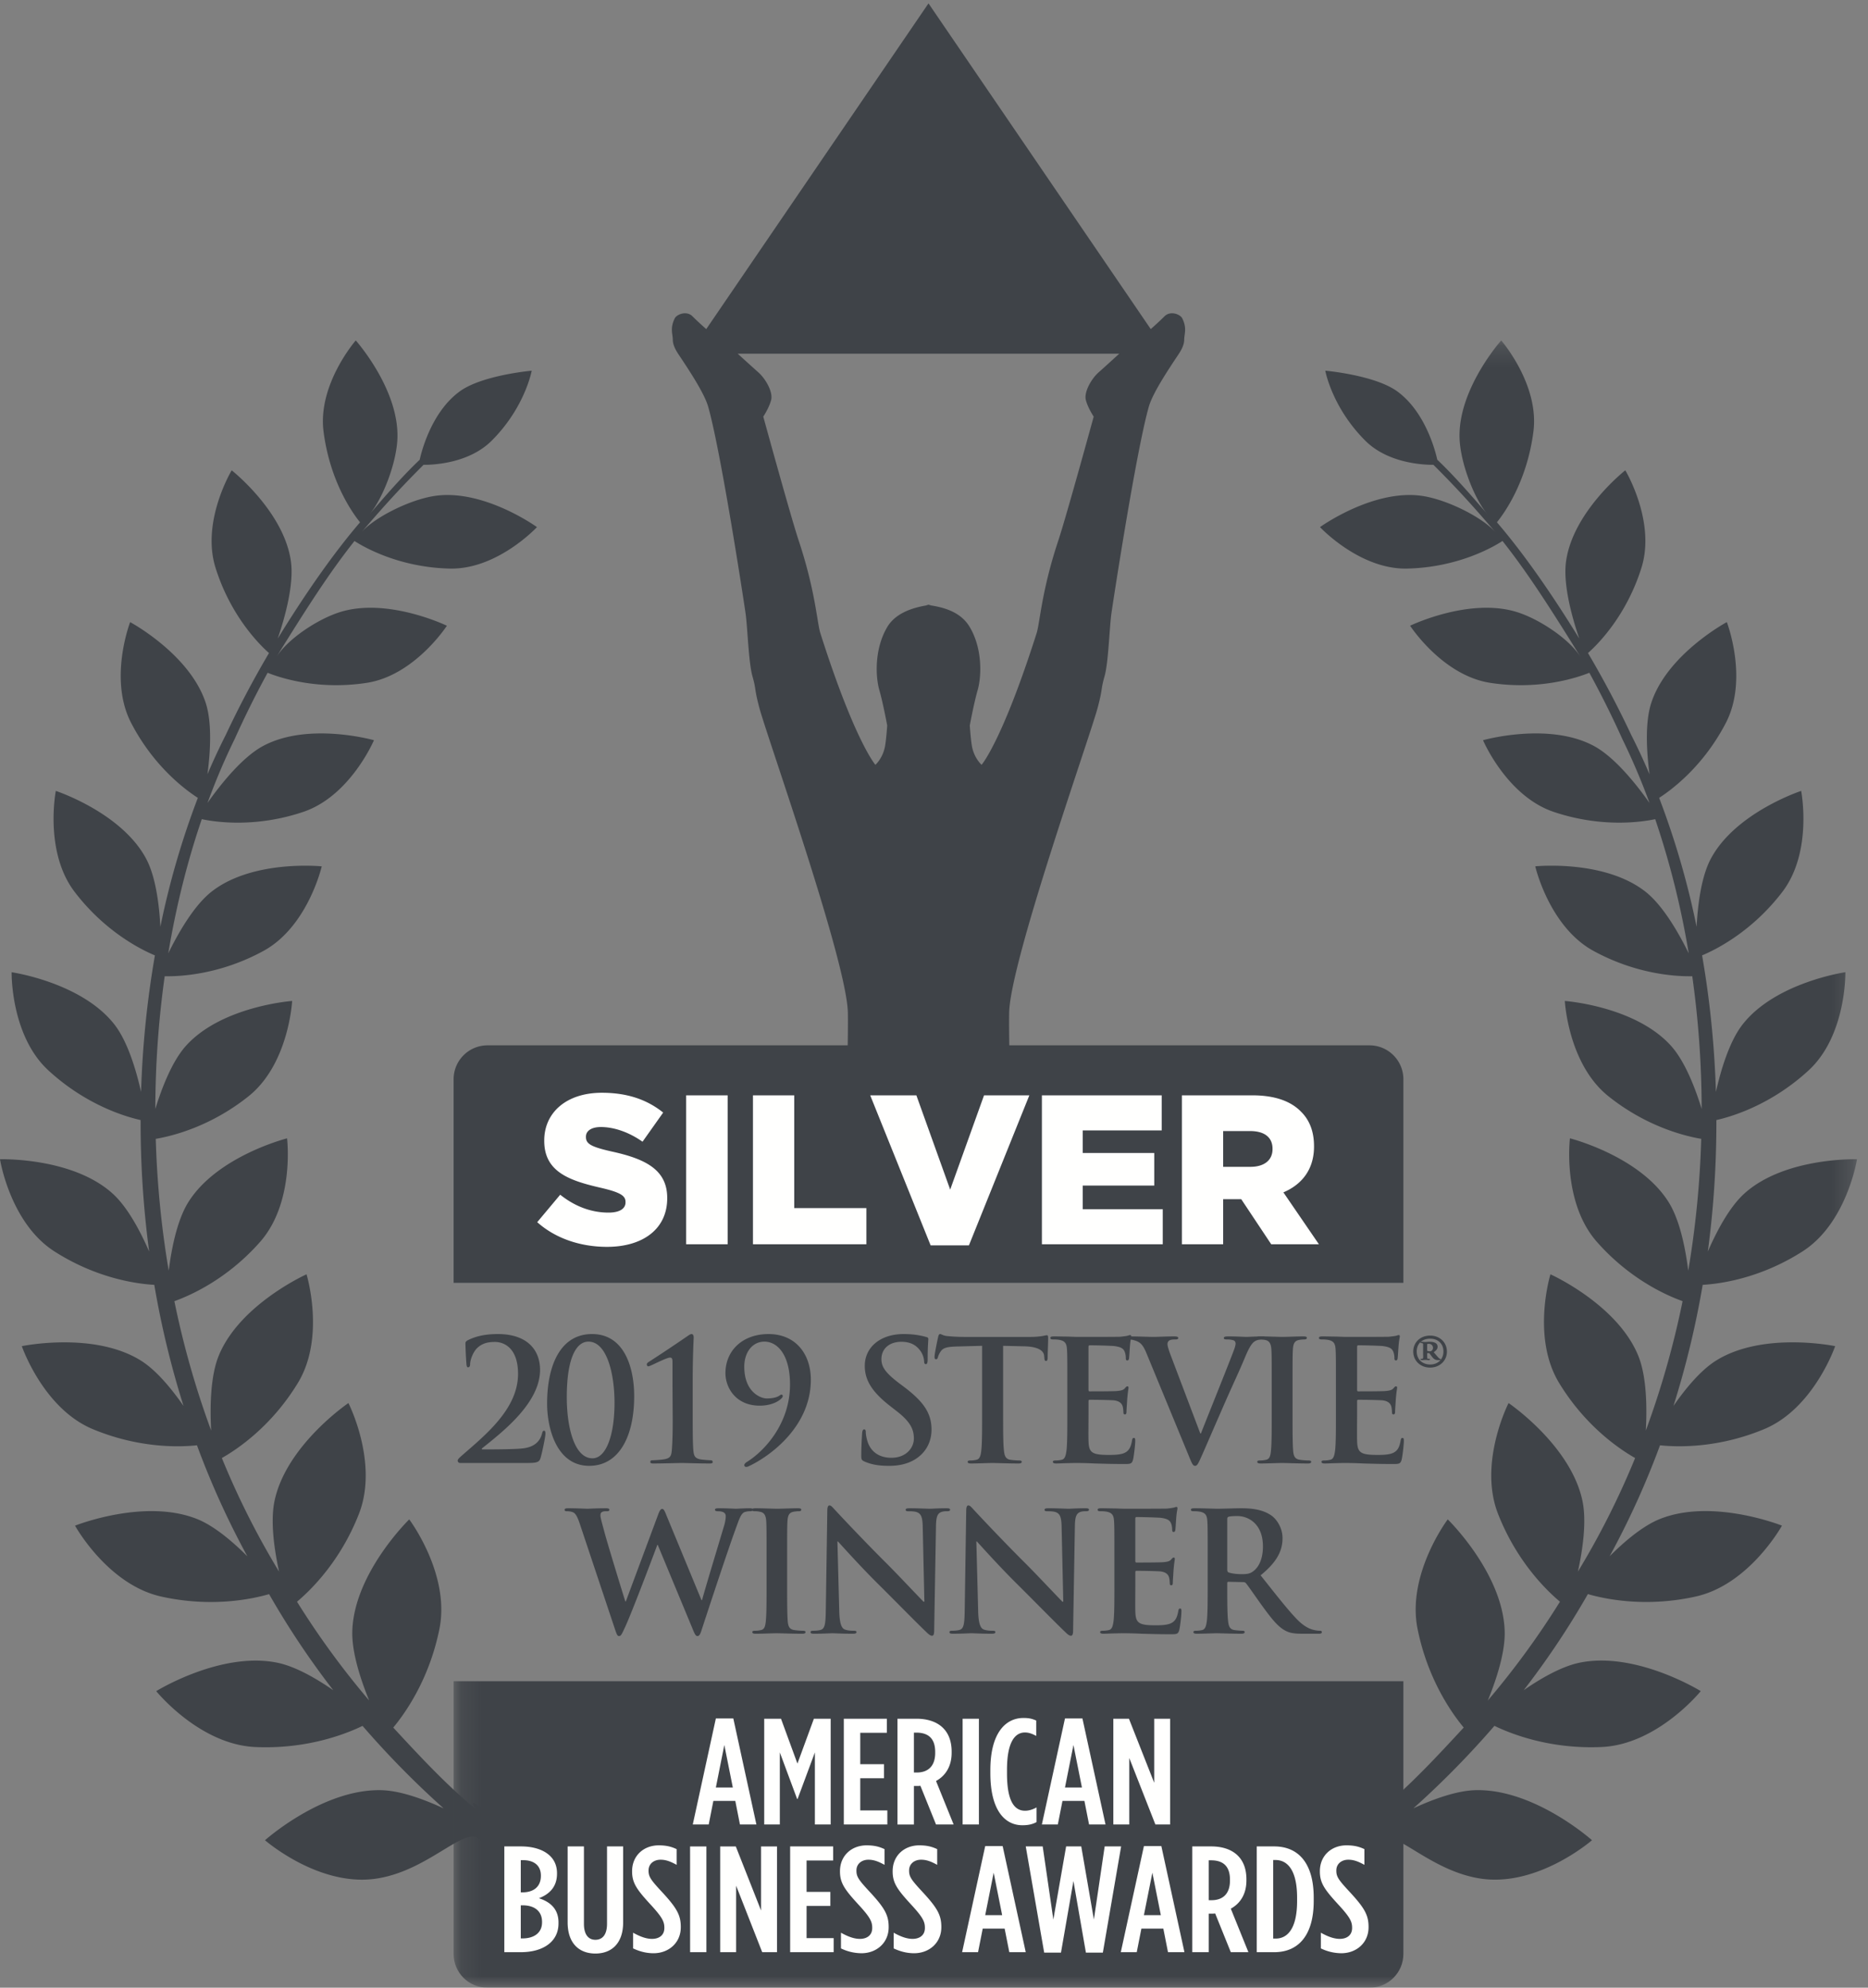 <svg width="94" height="100" viewBox="0 0 94 100" xmlns="http://www.w3.org/2000/svg" xmlns:xlink="http://www.w3.org/1999/xlink"><rect x="0" y="0" width="94" height="100" fill="#808080" stroke="none"/><defs><path id="a" d="M.128.212h70.62v82.859H.128z"/></defs><g fill="none" fill-rule="evenodd"><path d="M46.723 30.42v.021c.092-.02.149-.028.149-.028l-.15.008zm8.56-11.686c-.37.329-.741.99-.643 1.386.1.396.396.841.396.841s-1.385 5.048-1.781 6.235c-.841 2.524-.927 4.144-1.089 4.652-1.732 5.443-2.771 6.63-2.771 6.63s-.396-.346-.495-.989c-.062-.403-.099-.99-.099-.99s.198-1.088.396-1.781c.198-.693.248-2.078-.396-3.167-.419-.71-1.187-.99-2.078-1.11-.792.12-1.66.4-2.078 1.11-.644 1.089-.594 2.474-.396 3.167.197.693.396 1.781.396 1.781s-.038.587-.1.99c-.099.643-.494.99-.494.99s-1.04-1.188-2.772-6.631c-.161-.508-.247-2.128-1.088-4.652-.396-1.187-1.782-6.235-1.782-6.235s.297-.445.396-.841c.1-.396-.273-1.057-.643-1.386-.445-.396-1.04-.94-1.04-.94h19.2s-.593.544-1.038.94zM50.98 62.43c.044-1.302-.237-9.502-.198-11.481.05-2.573 4.057-13.856 4.453-15.34.266-.999.149-.891.347-1.584.198-.693.247-2.474.346-3.167.099-.693 1.237-8.115 1.88-10.392.196-.693.99-1.88 1.485-2.623.078-.116.297-.445.297-.742s.153-.584-.099-1.088c-.099-.198-.594-.397-.89-.1-.298.297-.694.644-.694.644L46.723.17 35.539 16.557s-.396-.347-.693-.644c-.296-.297-.791-.098-.89.1-.252.504-.1.791-.1 1.088 0 .297.22.626.298.742.495.743 1.288 1.93 1.484 2.623.644 2.277 1.782 9.7 1.88 10.392.1.693.149 2.474.347 3.167.198.693.08.585.346 1.584.396 1.484 4.405 12.767 4.454 15.34.038 1.979-.242 10.18-.198 11.48h8.512zm-4.405-32.017s.056.009.149.028v-.02l-.149-.008zM30.247 95.185c-2.07-.67-3.063-1.677-4.568-2.932-.775-.647-2.343-2.21-1.74-1.231-1.5-1.246-2.802-2.652-4.15-4.108.616-.741 1.815-2.443 2.322-4.957.56-2.76-1.518-5.516-1.518-5.516s-2.756 2.676-2.864 5.587c-.04 1.068.405 2.44.848 3.524a41.546 41.546 0 0 1-3.631-4.97c.71-.596 2.184-2.042 3.113-4.412 1.01-2.572-.526-5.583-.526-5.583s-3.116 2.113-3.714 4.905c-.223 1.033-.021 2.452.224 3.577a40.632 40.632 0 0 1-2.879-5.716c.759-.429 2.484-1.577 3.819-3.766 1.412-2.309.442-5.477.442-5.477s-3.367 1.51-4.421 4.102c-.42 1.037-.442 2.592-.378 3.76a44.573 44.573 0 0 1-1.851-6.51c.813-.291 2.66-1.109 4.311-2.98 1.756-1.989 1.359-5.212 1.359-5.212s-3.507.884-4.965 3.206c-.565.9-.848 2.33-.99 3.453a48.026 48.026 0 0 1-.652-6.633c.834-.142 2.756-.615 4.665-2.14 2.034-1.621 2.198-4.798 2.198-4.798s-3.533.256-5.337 2.25c-.701.775-1.221 2.122-1.548 3.183a48.43 48.43 0 0 1 .472-6.676c.767.014 2.773-.077 4.964-1.271 2.238-1.218 2.938-4.258 2.938-4.258s-3.453-.354-5.532 1.264c-.898.698-1.698 2.107-2.19 3.112.397-2.382.968-4.65 1.686-6.75.652.14 2.679.451 5.101-.364 2.369-.793 3.563-3.608 3.563-3.608s-3.275-.93-5.558.279c-1.08.57-2.195 1.99-2.82 2.88.414-1.13.871-2.205 1.368-3.217a47.954 47.954 0 0 1 1.659-3.335c.626.252 2.517.882 4.971.51 2.419-.363 4.05-2.876 4.05-2.876s-3.004-1.452-5.41-.677c-1.123.362-2.614 1.354-3.178 2.264 1.559-2.514 2.667-4.245 3.938-5.85.458.296 2.223 1.325 4.785 1.387 2.398.062 4.398-2.086 4.398-2.086s-2.651-1.913-5.104-1.575c-1.282.178-3.096 1.097-3.733 1.842 1.423-1.665 2.259-2.529 3.129-3.4.557.003 2.306-.093 3.43-1.216 1.679-1.676 2.013-3.52 2.013-3.52s-2.47.217-3.606 1.03c-1.42 1.021-1.931 2.996-2.03 3.45-.73.69-1.553 1.607-2.525 2.743.654-.765 1.363-2.572 1.404-3.83.08-2.477-2.097-4.915-2.097-4.915s-1.93 2.215-1.62 4.592c.335 2.577 1.515 4.162 1.836 4.557-1.328 1.55-2.723 3.54-4.143 5.849.345-1.007.833-2.71.662-3.898-.357-2.505-2.978-4.566-2.978-4.566s-1.545 2.564-.814 4.9c.772 2.468 2.255 3.908 2.691 4.293a49.289 49.289 0 0 0-2.177 4.122 32.52 32.52 0 0 0-.92 1.977c.143-1.08.244-2.578-.088-3.593-.803-2.454-3.802-4.062-3.802-4.062s-1.1 2.853.05 5.07c1.138 2.198 2.742 3.377 3.357 3.771a41.282 41.282 0 0 0-1.886 6.486c-.057-1.092-.23-2.515-.718-3.428-1.242-2.324-4.543-3.408-4.543-3.408s-.597 3.061.95 5.085c1.529 2.001 3.344 2.902 4.036 3.191a48.62 48.62 0 0 0-.696 6.868c-.248-1.099-.679-2.55-1.348-3.401-1.66-2.115-5.166-2.62-5.166-2.62s-.06 3.183 1.853 4.941c1.906 1.754 3.903 2.333 4.638 2.496a48.897 48.897 0 0 0 .43 6.615c-.443-1.018-1.089-2.245-1.85-2.927C3.617 58.208 0 58.322 0 58.322s.504 3.208 2.74 4.637c2.154 1.378 4.2 1.637 5.024 1.681.347 2.04.836 4.079 1.471 6.092-.6-.863-1.367-1.796-2.15-2.284-2.375-1.476-5.987-.723-5.987-.723S2.173 70.861 4.67 71.9c2.312.963 4.341.908 5.242.813a42.047 42.047 0 0 0 2.535 5.585c-.749-.75-1.669-1.53-2.525-1.874-2.65-1.064-6.146.332-6.146.332s1.635 2.961 4.33 3.565c2.515.562 4.56.133 5.435-.12a41.936 41.936 0 0 0 3.23 4.835c-.87-.603-1.897-1.191-2.792-1.38-2.853-.599-6.118 1.425-6.118 1.425s2.169 2.684 4.985 2.812c2.585.117 4.542-.649 5.398-1.064a45.417 45.417 0 0 0 4.08 4.15c-.991-.457-2.148-.881-3.095-.914-2.974-.096-5.894 2.517-5.894 2.517s2.654 2.314 5.505 1.944c2.633-.342 4.484-2.622 5.25-2.034 2.042 1.571 3.035 2.577 5.66 4.3-.943-.619 1.54-1.27.497-1.607" fill="#3F4348"/><g transform="translate(22.698 16.916)"><mask id="b" fill="#fff"><use xlink:href="#a"/></mask><path d="M40.5 78.269c2.07-.671 3.064-1.677 4.568-2.932.776-.648 2.344-2.21 1.741-1.232 1.5-1.246 2.801-2.651 4.149-4.108-.616-.74-1.815-2.443-2.321-4.957-.56-2.76 1.517-5.516 1.517-5.516s2.756 2.677 2.864 5.588c.042 1.067-.405 2.44-.847 3.523a41.499 41.499 0 0 0 3.63-4.97c-.71-.596-2.183-2.042-3.113-4.412-1.01-2.572.527-5.582.527-5.582s3.116 2.112 3.714 4.904c.223 1.034.021 2.453-.225 3.577a40.586 40.586 0 0 0 2.879-5.715c-.758-.43-2.484-1.578-3.818-3.766-1.413-2.31-.443-5.477-.443-5.477s3.367 1.51 4.421 4.101c.421 1.038.443 2.593.379 3.76a44.6 44.6 0 0 0 1.85-6.51c-.813-.29-2.66-1.108-4.31-2.98-1.756-1.988-1.359-5.212-1.359-5.212s3.507.885 4.964 3.207c.566.9.849 2.33.99 3.452a48.06 48.06 0 0 0 .653-6.633c-.835-.141-2.756-.615-4.666-2.14-2.034-1.62-2.198-4.797-2.198-4.797s3.534.255 5.337 2.25c.702.775 1.222 2.121 1.549 3.182a48.396 48.396 0 0 0-.473-6.676c-.766.015-2.772-.076-4.964-1.27-2.238-1.219-2.937-4.259-2.937-4.259s3.453-.353 5.532 1.265c.897.697 1.697 2.107 2.19 3.112a42.55 42.55 0 0 0-1.686-6.75c-.653.139-2.68.45-5.102-.364-2.368-.794-3.562-3.608-3.562-3.608s3.275-.93 5.558.278c1.08.571 2.194 1.99 2.82 2.88a33.517 33.517 0 0 0-1.368-3.217 47.954 47.954 0 0 0-1.66-3.334c-.625.251-2.516.882-4.97.51-2.419-.363-4.05-2.877-4.05-2.877s3.003-1.451 5.41-.676c1.123.362 2.614 1.354 3.178 2.263-1.559-2.513-2.668-4.244-3.938-5.85-.458.297-2.223 1.326-4.786 1.388-2.397.061-4.398-2.086-4.398-2.086s2.652-1.913 5.105-1.575c1.282.178 3.096 1.097 3.732 1.842-1.423-1.666-2.259-2.53-3.128-3.4-.558.002-2.306-.093-3.43-1.216-1.68-1.676-2.013-3.521-2.013-3.521s2.47.218 3.606 1.03c1.42 1.022 1.93 2.996 2.03 3.45.73.69 1.553 1.607 2.525 2.744-.654-.765-1.364-2.573-1.404-3.83-.08-2.478 2.096-4.915 2.096-4.915s1.93 2.214 1.62 4.591c-.334 2.578-1.515 4.162-1.836 4.557 1.33 1.55 2.723 3.54 4.144 5.85-.345-1.008-.833-2.71-.663-3.898.357-2.506 2.979-4.567 2.979-4.567s1.544 2.565.814 4.9c-.772 2.469-2.255 3.909-2.692 4.293a49.288 49.288 0 0 1 2.177 4.122c.323.634.628 1.295.92 1.977-.142-1.08-.243-2.578.089-3.593.802-2.453 3.801-4.062 3.801-4.062s1.1 2.853-.048 5.07c-1.14 2.199-2.743 3.377-3.358 3.772a41.305 41.305 0 0 1 1.885 6.486c.058-1.093.23-2.515.719-3.429 1.242-2.323 4.543-3.407 4.543-3.407s.597 3.06-.95 5.085c-1.53 2-3.344 2.901-4.036 3.19.385 2.207.624 4.508.696 6.868.248-1.098.678-2.549 1.348-3.4 1.66-2.115 5.166-2.621 5.166-2.621s.06 3.183-1.853 4.942c-1.906 1.753-3.904 2.332-4.638 2.496a48.933 48.933 0 0 1-.43 6.615c.443-1.018 1.088-2.246 1.849-2.928 2.04-1.83 5.657-1.715 5.657-1.715s-.505 3.207-2.74 4.636c-2.154 1.378-4.2 1.637-5.025 1.682a45.672 45.672 0 0 1-1.47 6.091c.599-.863 1.366-1.796 2.15-2.284 2.375-1.476 5.987-.722 5.987-.722s-1.076 3.136-3.573 4.174c-2.31.963-4.34.908-5.241.814A41.967 41.967 0 0 1 58.3 61.38c.75-.75 1.67-1.53 2.526-1.874 2.65-1.064 6.146.333 6.146.333s-1.635 2.96-4.33 3.564c-2.515.563-4.561.133-5.436-.12a41.908 41.908 0 0 1-3.23 4.835c.87-.602 1.898-1.19 2.793-1.38 2.852-.599 6.117 1.426 6.117 1.426s-2.168 2.683-4.984 2.812c-2.586.117-4.542-.65-5.398-1.065a45.472 45.472 0 0 1-4.08 4.15c.99-.457 2.148-.88 3.095-.913 2.973-.096 5.894 2.517 5.894 2.517s-2.655 2.313-5.506 1.944c-2.632-.343-4.484-2.622-5.248-2.034-2.043 1.57-3.037 2.576-5.661 4.3.942-.62-1.54-1.27-.498-1.607" fill="#3F4348" mask="url(#b)"/><path d="M.128 81.388c0 .936.759 1.696 1.696 1.696h44.402c.937 0 1.696-.76 1.696-1.696V67.666H.128v13.722" fill="#3F4348" mask="url(#b)"/></g><path d="M23.15 73.603a.12.12 0 0 1-.118-.118c0-.068.084-.144.169-.22 1.184-1.04 2.867-2.36 2.867-4.144 0-1.337-.736-1.608-1.159-1.608-.363 0-.642.068-.896.305-.203.194-.356.592-.356.812 0 .084-.025.16-.11.16-.042 0-.067-.059-.075-.16a19.78 19.78 0 0 1-.051-1.024c0-.076.008-.11.101-.169.33-.169.787-.321 1.531-.321 1.489 0 2.123.812 2.123 1.801 0 1.641-1.818 3.07-2.91 3.942-.042.034-.025.059.018.059h.575c.143 0 1.141-.008 1.454-.05.584-.068.863-.356.965-.753.025-.102.05-.136.101-.136.06 0 .068.076.068.161 0 .135-.16.922-.246 1.21-.067.228-.202.253-.735.253H23.15m6.462-6.106c-.634 0-1.091.87-1.091 2.8 0 1.463.364 3.07 1.294 3.07.685 0 1.108-1.16 1.108-2.8 0-1.464-.389-3.07-1.311-3.07zm.042 6.25c-1.666 0-2.123-1.929-2.123-3.13 0-1.97.694-3.501 2.259-3.501 1.674 0 2.123 1.776 2.123 3.12 0 2.098-.804 3.51-2.259 3.51zm4.187-4.035v-1.108c0-.203 0-.304-.127-.304-.16 0-.795.33-.981.406a.363.363 0 0 1-.118.034c-.026 0-.068-.043-.068-.093 0-.051.042-.093.084-.119a78.254 78.254 0 0 0 1.954-1.302c.076-.051.153-.11.22-.11.076 0 .102.093.102.177 0 .068-.05.905-.05 2.2v1.564c0 .812 0 1.531.033 1.903.025.271.068.398.338.457.127.025.49.05.559.05.033 0 .076.026.076.085 0 .06-.043.076-.136.076-.643 0-1.184-.025-1.412-.025-.195 0-.905.025-1.447.025-.093 0-.143-.016-.143-.076 0-.059.033-.084.067-.084.093 0 .525-.026.677-.06.27-.058.313-.177.338-.448.034-.372.051-1.09.042-1.903l-.008-1.345m6.961-.296c0 2.369-2.072 3.857-3.12 4.348a.272.272 0 0 1-.153.034c-.034 0-.076-.043-.076-.085 0-.059.059-.11.101-.144.88-.532 2.2-1.92 2.2-3.916 0-1.497-.635-2.156-1.286-2.156-.61 0-1.015.54-1.015 1.26 0 1.294.837 1.598 1.125 1.598.296 0 .465-.05.575-.101.093-.051.135-.093.17-.093.033 0 .067.033.067.076a.187.187 0 0 1-.043.093c-.245.262-.685.389-1.116.389-1.218 0-1.726-.922-1.726-1.632 0-1.142.863-1.971 2.166-1.971 1.378 0 2.131 1.015 2.131 2.3m2.698 4.111c-.135-.06-.16-.101-.16-.287 0-.466.033-.973.042-1.109.008-.127.034-.22.101-.22.076 0 .085.077.085.144 0 .11.034.288.076.432.186.626.685.854 1.21.854.76 0 1.133-.516 1.133-.964 0-.415-.127-.804-.829-1.354l-.389-.304c-.93-.727-1.252-1.32-1.252-2.005 0-.93.778-1.598 1.954-1.598.55 0 .905.084 1.125.144.076.016.118.042.118.101 0 .11-.033.355-.033 1.015 0 .186-.026.254-.094.254-.059 0-.084-.051-.084-.152a1.02 1.02 0 0 0-.22-.559c-.127-.16-.372-.414-.922-.414-.626 0-1.007.364-1.007.871 0 .389.195.685.897 1.218l.237.178c1.023.77 1.387 1.353 1.387 2.156 0 .491-.186 1.075-.795 1.472-.423.27-.897.347-1.345.347-.49 0-.871-.059-1.235-.22m5.92-5.819l-1.26.034c-.49.016-.693.059-.82.245a.99.99 0 0 0-.144.296c-.017.068-.042.101-.093.101-.059 0-.076-.042-.076-.135 0-.135.161-.905.178-.973.025-.11.05-.16.101-.16.068 0 .152.084.364.101.245.026.567.043.846.043h3.35c.27 0 .456-.026.583-.043.127-.025.194-.042.228-.042.06 0 .068.05.068.178 0 .177-.026.76-.026.98-.008.085-.025.136-.076.136-.067 0-.084-.042-.092-.169l-.009-.093c-.017-.22-.245-.457-.998-.474l-1.066-.025v3.468c0 .778 0 1.446.042 1.81.026.237.077.423.33.456.119.018.305.034.432.034.093 0 .135.026.135.068 0 .06-.068.084-.16.084-.559 0-1.092-.025-1.329-.025-.194 0-.727.025-1.065.025-.11 0-.17-.025-.17-.084 0-.042.034-.068.136-.068.127 0 .228-.016.304-.034.17-.033.22-.22.246-.465.042-.355.042-1.023.042-1.801v-3.468m4.288 1.979c0-1.286 0-1.522-.017-1.793-.017-.288-.085-.423-.364-.482a1.74 1.74 0 0 0-.33-.025c-.092 0-.143-.018-.143-.077s.059-.076.186-.076c.228 0 .474.009.685.009.22.008.414.017.533.017.27 0 1.954 0 2.114-.009.161-.017.297-.034.364-.05.042-.01.093-.034.135-.034.043 0 .051.033.051.076 0 .059-.042.16-.067.55-.009.084-.026.456-.043.558-.008.042-.025.093-.085.093-.058 0-.076-.043-.076-.119a.908.908 0 0 0-.05-.304c-.06-.152-.144-.254-.567-.305a27.307 27.307 0 0 0-1.201-.034c-.042 0-.06.026-.06.085v2.14c0 .06.01.093.06.093.186 0 1.159 0 1.353-.017.203-.017.33-.042.407-.127.058-.067.092-.11.134-.11.035 0 .06.017.06.068 0 .05-.034.186-.068.617-.008.17-.034.508-.034.567 0 .068 0 .16-.076.16-.059 0-.076-.033-.076-.075-.008-.085-.008-.195-.034-.305-.042-.169-.16-.296-.473-.33a26.934 26.934 0 0 0-1.201-.025c-.043 0-.051.034-.051.084v.669c0 .287-.009 1.066 0 1.31.017.584.152.711 1.015.711.22 0 .575 0 .795-.101.22-.102.321-.28.38-.626.017-.093.034-.127.093-.127.068 0 .068.068.068.152 0 .195-.068.77-.11.939-.059.22-.135.22-.456.22-.635 0-1.1-.017-1.464-.026a18.905 18.905 0 0 0-.88-.025c-.093 0-.279 0-.482.009-.194 0-.414.016-.583.016-.11 0-.17-.025-.17-.084 0-.042.035-.068.136-.068.127 0 .228-.016.305-.034.169-.033.21-.22.245-.465.042-.355.042-1.023.042-1.801v-1.489" fill="#3F4348"/><path d="M57.684 68.063c-.194-.465-.338-.558-.643-.643-.126-.033-.262-.033-.33-.033-.075 0-.1-.026-.1-.077 0-.067.092-.076.22-.076.448 0 .93.025 1.226.025.211 0 .617-.025 1.04-.025.102 0 .194.017.194.076 0 .06-.05.077-.127.077-.135 0-.261.008-.33.058a.204.204 0 0 0-.084.178c0 .11.076.347.195.651l1.454 3.84h.034c.364-.93 1.464-3.653 1.666-4.212.043-.11.077-.236.077-.313 0-.067-.034-.135-.11-.16a1.122 1.122 0 0 0-.338-.042c-.077 0-.144-.01-.144-.068 0-.068.076-.085.237-.085.422 0 .778.025.888.025.143 0 .54-.025.795-.025.11 0 .177.017.177.076 0 .06-.05.077-.135.077s-.262 0-.414.101c-.11.076-.238.22-.466.761-.33.795-.558 1.252-1.015 2.292-.541 1.235-.938 2.157-1.124 2.58-.22.49-.271.626-.39.626-.11 0-.16-.119-.321-.516l-2.132-5.168" fill="#3F4348"/><path d="M63.994 69.687c0-1.286 0-1.522-.017-1.793-.016-.288-.101-.431-.287-.474a1.193 1.193 0 0 0-.305-.033c-.084 0-.135-.018-.135-.085 0-.051.068-.068.203-.068.322 0 .854.025 1.1.025.211 0 .71-.025 1.032-.025.11 0 .177.017.177.068 0 .067-.05.085-.135.085a1.43 1.43 0 0 0-.254.025c-.228.042-.296.186-.313.482-.017.27-.017.507-.017 1.793v1.489c0 .82 0 1.488.034 1.852.025.228.084.38.338.414.119.018.305.034.432.034.093 0 .135.026.135.068 0 .06-.068.084-.16.084-.559 0-1.092-.025-1.32-.025-.195 0-.727.025-1.066.025-.11 0-.17-.025-.17-.084 0-.042.035-.068.136-.068.127 0 .229-.016.305-.034.169-.033.22-.177.245-.422.042-.356.042-1.024.042-1.844v-1.489m3.231 0c0-1.286 0-1.522-.016-1.793-.018-.288-.085-.423-.364-.482a1.745 1.745 0 0 0-.33-.025c-.093 0-.144-.018-.144-.077s.06-.076.186-.076c.228 0 .474.009.685.009.22.008.415.017.533.017.27 0 1.954 0 2.115-.009.16-.017.295-.034.363-.05.043-.01.093-.034.136-.034.042 0 .05.033.05.076 0 .059-.042.16-.067.55-.009.084-.026.456-.043.558-.008.042-.025.093-.084.093-.06 0-.076-.043-.076-.119a.908.908 0 0 0-.05-.304c-.06-.152-.145-.254-.568-.305a27.316 27.316 0 0 0-1.2-.034c-.043 0-.06.026-.06.085v2.14c0 .06.008.093.06.093.185 0 1.158 0 1.353-.017.202-.017.33-.042.405-.127.06-.067.094-.11.136-.11.034 0 .06.017.06.068 0 .05-.035.186-.069.617-.008.17-.033.508-.033.567 0 .068 0 .16-.076.16-.06 0-.077-.033-.077-.075-.008-.085-.008-.195-.034-.305-.042-.169-.16-.296-.473-.33a26.98 26.98 0 0 0-1.201-.025c-.043 0-.051.034-.051.084v.669c0 .287-.009 1.066 0 1.31.017.584.152.711 1.015.711.22 0 .575 0 .795-.101.22-.102.322-.28.38-.626.018-.093.034-.127.094-.127.068 0 .068.068.068.152 0 .195-.068.77-.11.939-.06.22-.136.22-.457.22-.634 0-1.1-.017-1.464-.026a18.906 18.906 0 0 0-.88-.025c-.092 0-.278 0-.481.009-.195 0-.415.016-.584.016-.11 0-.17-.025-.17-.084 0-.042.035-.068.136-.068.127 0 .228-.016.304-.034.17-.033.212-.22.246-.465.042-.355.042-1.023.042-1.801v-1.489m4.591-1.73a.294.294 0 0 0 .129.027c.027 0 .055 0 .082-.018a.179.179 0 0 0 .083-.157c0-.11-.083-.202-.211-.202-.01 0-.065 0-.083.018v.332zm-.203-.093v-.23c0-.055-.037-.064-.11-.064-.01 0-.019-.01-.019-.028 0-.027.018-.036.046-.036h.037c.018 0 .092.009.156.009.083 0 .12-.01.212-.01.157 0 .406.028.406.25 0 .091-.038.165-.194.275l.166.194c.12.138.138.138.156.138.019 0 .028.01.028.028 0 .027-.01.036-.083.036-.12 0-.221.01-.359-.175l-.129-.174h-.11v.082c0 .166.009.184.018.194a.29.29 0 0 0 .092.009c.019 0 .028 0 .028.028 0 .027-.019.036-.037.036h-.037c-.018 0-.101-.01-.147-.01-.028 0-.12.01-.139.01h-.046c-.018 0-.064-.01-.064-.036 0-.019.01-.028.028-.028.082 0 .092 0 .1-.055.01-.046 0-.11 0-.24v-.203zm1.022.13c0-.396-.276-.645-.672-.645s-.672.249-.672.645c0 .386.276.654.681.654.387 0 .663-.268.663-.654zm-1.52.009c0-.47.36-.81.848-.81s.847.34.847.81c0 .45-.359.8-.847.8s-.847-.35-.847-.8zm-41.927 8.696c-.1-.31-.192-.51-.31-.593-.091-.059-.258-.076-.333-.076-.084 0-.134-.008-.134-.075 0-.058.067-.075.184-.075.434 0 .893.025.969.025.075 0 .442-.025.926-.025.117 0 .176.025.176.075 0 .067-.067.075-.15.075-.067 0-.15 0-.21.034-.075.033-.091.092-.091.184 0 .108.083.392.184.768.141.551.918 3.081 1.068 3.55h.026l1.62-4.352c.083-.233.142-.3.208-.3.092 0 .134.125.243.392l1.737 4.2h.025c.15-.559.818-2.764 1.11-3.74.059-.193.084-.368.084-.485 0-.133-.075-.25-.4-.25-.084 0-.143-.026-.143-.076 0-.058.067-.075.192-.075.443 0 .794.025.869.025.058 0 .417-.025.693-.025.092 0 .15.017.15.067 0 .058-.042.083-.117.083a.93.93 0 0 0-.292.042c-.2.076-.292.41-.468.885-.384 1.053-1.26 3.708-1.67 4.961-.092.292-.134.392-.242.392-.084 0-.134-.1-.259-.409l-1.737-4.183h-.017c-.158.425-1.27 3.382-1.628 4.15-.159.342-.2.442-.3.442-.084 0-.118-.091-.193-.309l-1.77-5.302" fill="#3F4348"/><path d="M38.574 78.302c0-1.27 0-1.503-.016-1.77-.017-.284-.1-.426-.284-.468a1.186 1.186 0 0 0-.301-.034c-.083 0-.134-.016-.134-.083 0-.05.067-.067.2-.067.318 0 .844.025 1.086.025.21 0 .702-.025 1.02-.025.108 0 .175.017.175.067 0 .067-.05.083-.134.083-.083 0-.15.009-.25.025-.226.042-.293.184-.31.476-.016.268-.016.502-.016 1.771v1.47c0 .81 0 1.47.033 1.829.025.225.084.375.334.409.117.017.3.033.426.033.092 0 .134.025.134.067 0 .059-.067.084-.159.084-.551 0-1.077-.025-1.303-.025-.192 0-.718.025-1.052.025-.108 0-.167-.025-.167-.084 0-.042.034-.067.134-.067.125 0 .225-.016.3-.033.167-.034.217-.175.243-.417.041-.351.041-1.011.041-1.821v-1.47m3.658 2.756c.017.651.125.868.292.927.142.05.301.058.435.058.092 0 .142.017.142.067 0 .067-.076.084-.192.084-.543 0-.877-.025-1.036-.025-.075 0-.468.025-.902.025-.108 0-.184-.009-.184-.084 0-.05.05-.067.134-.067.109 0 .259-.008.376-.042.217-.066.25-.308.259-1.035l.075-4.944c0-.167.025-.284.108-.284.092 0 .167.109.31.259.1.109 1.369 1.47 2.588 2.68.568.569 1.696 1.771 1.838 1.905h.041l-.083-3.75c-.009-.51-.084-.668-.284-.751-.125-.05-.326-.05-.443-.05-.1 0-.133-.026-.133-.076 0-.066.091-.075.217-.075.434 0 .835.025 1.01.025.092 0 .41-.025.818-.025.109 0 .193.009.193.075 0 .05-.05.075-.15.075a.91.91 0 0 0-.251.025c-.234.067-.3.243-.31.71l-.091 5.27c0 .184-.033.259-.109.259-.091 0-.192-.092-.284-.184-.526-.5-1.595-1.595-2.463-2.455-.91-.902-1.837-1.946-1.988-2.105h-.025l.092 3.508m6.99 0c.017.651.125.868.292.927.142.05.3.058.434.058.092 0 .142.017.142.067 0 .067-.075.084-.191.084-.543 0-.878-.025-1.036-.025-.075 0-.468.025-.902.025-.109 0-.184-.009-.184-.084 0-.05.05-.067.134-.067.108 0 .259-.008.376-.042.217-.066.25-.308.259-1.035l.075-4.944c0-.167.025-.284.108-.284.092 0 .167.109.31.259.1.109 1.369 1.47 2.588 2.68.568.569 1.695 1.771 1.837 1.905h.042l-.084-3.75c-.008-.51-.083-.668-.283-.751-.126-.05-.326-.05-.443-.05-.1 0-.134-.026-.134-.076 0-.066.092-.075.218-.075.434 0 .835.025 1.01.025.092 0 .41-.025.818-.025.109 0 .192.009.192.075 0 .05-.05.075-.15.075-.083 0-.15 0-.25.025-.234.067-.301.243-.31.71l-.09 5.27c0 .184-.034.259-.109.259-.091 0-.192-.092-.284-.184-.526-.5-1.595-1.595-2.463-2.455-.91-.902-1.838-1.946-1.988-2.105h-.025l.092 3.508m6.855-2.756c0-1.27 0-1.503-.017-1.77-.016-.284-.083-.418-.359-.477a1.715 1.715 0 0 0-.325-.025c-.092 0-.142-.016-.142-.075 0-.058.058-.075.183-.075.226 0 .468.009.677.009.217.008.41.016.526.016.267 0 1.93 0 2.088-.008a3.37 3.37 0 0 0 .359-.05c.042-.008.092-.034.133-.034.042 0 .05.034.05.076 0 .058-.041.158-.066.542-.009.084-.025.451-.042.551-.008.042-.025.092-.083.092-.059 0-.075-.041-.075-.117 0-.058-.009-.2-.05-.3-.06-.15-.143-.25-.56-.3a26.94 26.94 0 0 0-1.186-.034c-.042 0-.059.025-.059.083v2.113c0 .059.009.092.06.092.183 0 1.143 0 1.335-.017.2-.016.326-.042.4-.125.06-.067.093-.109.135-.109.033 0 .058.017.058.067s-.034.184-.067.61c-.008.167-.033.501-.033.56 0 .066 0 .158-.075.158-.059 0-.076-.033-.076-.075-.008-.084-.008-.192-.033-.3-.042-.168-.159-.293-.468-.326a26.65 26.65 0 0 0-1.185-.026c-.042 0-.05.034-.05.084v.66c0 .284-.009 1.052 0 1.294.016.576.15.702 1.002.702.217 0 .567 0 .785-.1.217-.1.317-.276.375-.618.017-.092.034-.126.092-.126.067 0 .067.067.067.15 0 .193-.067.76-.109.927-.058.218-.133.218-.45.218-.627 0-1.086-.017-1.445-.025a18.02 18.02 0 0 0-.869-.025c-.092 0-.275 0-.476.008-.192 0-.409.017-.576.017-.109 0-.167-.025-.167-.084 0-.042.033-.067.134-.067.125 0 .225-.016.3-.033.167-.034.209-.217.242-.46.042-.35.042-1.01.042-1.778v-1.47m5.679.66c0 .092.017.125.075.15.175.058.426.084.635.084.334 0 .442-.034.593-.142.25-.184.492-.568.492-1.253 0-1.186-.785-1.528-1.277-1.528-.209 0-.36.008-.443.033-.058.017-.075.05-.075.117v2.539zm-.985-.66c0-1.27 0-1.503-.017-1.77-.017-.284-.084-.418-.36-.477a1.716 1.716 0 0 0-.325-.025c-.092 0-.142-.016-.142-.075 0-.058.059-.075.184-.075.443 0 .969.025 1.144.025.284 0 .918-.025 1.177-.025.526 0 1.086.05 1.537.36.234.158.568.584.568 1.143 0 .618-.26 1.186-1.103 1.871.744.935 1.32 1.679 1.813 2.196.467.485.81.543.935.568.092.017.167.025.234.025s.1.025.1.067c0 .067-.058.084-.159.084h-.793c-.468 0-.676-.042-.893-.16-.36-.191-.677-.584-1.145-1.227-.334-.459-.718-1.027-.827-1.152-.041-.05-.091-.059-.15-.059l-.726-.016c-.042 0-.067.016-.067.066v.118c0 .776 0 1.436.042 1.787.025.242.075.425.325.459.126.017.31.033.41.033.066 0 .1.025.1.067 0 .059-.059.084-.167.084-.485 0-1.103-.025-1.228-.025-.158 0-.684.025-1.019.025-.108 0-.167-.025-.167-.084 0-.042.034-.067.134-.067.125 0 .225-.016.3-.033.167-.034.21-.217.243-.46.042-.35.042-1.01.042-1.778v-1.47zm9.848-24.004c0-.943-.764-1.707-1.707-1.707h-44.38c-.943 0-1.707.764-1.707 1.707V64.54H70.62V54.298" fill="#3F4348"/><path d="M27.034 61.487l1.156-1.381c.739.589 1.563.9 2.43.9.557 0 .857-.194.857-.515v-.021c0-.31-.246-.482-1.264-.717-1.595-.365-2.826-.814-2.826-2.356v-.021c0-1.392 1.103-2.399 2.901-2.399 1.275 0 2.27.343 3.084.996l-1.039 1.467c-.685-.482-1.434-.739-2.098-.739-.503 0-.75.214-.75.482v.021c0 .343.257.493 1.296.728 1.724.375 2.794.932 2.794 2.335v.021c0 1.531-1.21 2.441-3.03 2.441-1.327 0-2.59-.418-3.511-1.242m7.494 1.113h2.088v-7.494h-2.088zm3.362-7.494h2.077v5.674h3.63v1.82H37.89v-7.494m5.9 0h2.323l1.702 4.743 1.703-4.743h2.28l-3.04 7.548H46.83l-3.04-7.548m8.64 0h6.028v1.766h-3.973v1.135h3.598v1.638h-3.598v1.189h4.026V62.6H52.43v-7.494m10.492 3.597c.706 0 1.113-.342 1.113-.888v-.022c0-.589-.428-.889-1.124-.889h-1.36v1.8h1.371zm-3.447-3.597h3.543c1.146 0 1.938.3 2.442.813.439.429.663 1.007.663 1.746v.021c0 1.146-.61 1.906-1.541 2.302L66.37 62.6h-2.4l-1.51-2.27h-.91v2.27h-2.076v-7.494zM36.876 89.928l-.427-2.137-.426 2.137h.853zm-.853-3.474h.878l1.162 5.336h-.828l-.234-1.186h-1.104l-.234 1.186h-.802l1.162-5.336zm2.433.015h.845l.827 2.257.828-2.257h.845v5.32h-.795v-3.625l-.87 2.341h-.024l-.87-2.341v3.626h-.786v-5.321m4.005 0h2.166v.707h-1.338v1.581h1.196v.707h-1.196v1.619h1.363v.707h-2.19v-5.321m3.67 2.706c.552 0 .928-.304.928-.988v-.046c0-.73-.401-.973-.953-.973h-.117v2.007h.142zm-.97-2.706h.953c1.037 0 1.773.524 1.773 1.657v.053c0 .707-.326 1.17-.786 1.422l.886 2.189h-.886l-.786-1.946c-.033 0-.075.007-.109.007h-.217v1.939h-.828v-5.321zm3.278 5.321h.82v-5.321h-.82zm1.396-2.577v-.167c0-1.84.753-2.615 1.664-2.615.285 0 .435.038.644.129v.775c-.209-.114-.376-.174-.568-.174-.51 0-.903.494-.903 1.877v.183c0 1.436.393 1.877.91 1.877.177 0 .369-.053.578-.167v.737c-.209.114-.427.16-.71.16-.912 0-1.615-.79-1.615-2.615m4.608.715l-.427-2.137-.426 2.137h.853zm-.853-3.474h.878l1.162 5.336h-.828l-.234-1.186h-1.104l-.234 1.186h-.803l1.163-5.336zm2.433.015h.786l1.271 3.223v-3.223h.803v5.32h-.744l-1.313-3.344v3.345h-.803v-5.321M26.29 97.522c.593 0 .986-.289.986-.806v-.03c0-.532-.376-.829-.97-.829h-.1v1.665h.084zm0-2.318c.577 0 .928-.297.928-.83v-.014c0-.517-.36-.775-.895-.775h-.117v1.619h.084zm-.912-2.311h.845c.97 0 1.806.418 1.806 1.345v.03c0 .715-.451 1.057-.911 1.232.551.175.986.525.986 1.216v.054c0 .92-.777 1.444-1.898 1.444h-.828v-5.321zm3.186 3.823v-3.823h.82v3.892c0 .555.234.806.577.806.35 0 .585-.251.585-.806v-3.892h.811v3.823c0 1.05-.577 1.566-1.396 1.566-.82 0-1.397-.517-1.397-1.566m3.294 1.308v-.79c.368.205.67.311.954.311.351 0 .619-.182.619-.547v-.016c0-.304-.11-.524-.644-1.11-.72-.782-.979-1.117-.979-1.717v-.016c0-.783.586-1.3 1.338-1.3.393 0 .644.069.903.19v.791c-.318-.175-.543-.258-.81-.258-.335 0-.603.205-.603.54v.014c0 .297.109.457.644 1.034.778.837.978 1.194.978 1.794v.016c0 .783-.61 1.307-1.371 1.307-.385 0-.72-.099-1.029-.243m2.869.19h.819v-5.321h-.82zm1.513-5.321h.786l1.271 3.223v-3.223h.803v5.32h-.745l-1.312-3.344v3.345h-.803v-5.321m3.52 0h2.166v.707h-1.338v1.58h1.196v.708h-1.196v1.619h1.363v.707h-2.19v-5.321m2.558 5.131v-.79c.368.205.669.311.953.311.351 0 .619-.182.619-.547v-.016c0-.304-.109-.524-.644-1.11-.719-.782-.978-1.117-.978-1.717v-.016c0-.783.585-1.3 1.338-1.3.393 0 .644.069.903.19v.791c-.318-.175-.544-.258-.811-.258-.335 0-.602.205-.602.54v.014c0 .297.108.457.643 1.034.778.837.979 1.194.979 1.794v.016c0 .783-.61 1.307-1.371 1.307a2.4 2.4 0 0 1-1.03-.243m2.652 0v-.79c.368.205.669.311.953.311.351 0 .619-.182.619-.547v-.016c0-.304-.109-.524-.644-1.11-.72-.782-.979-1.117-.979-1.717v-.016c0-.783.586-1.3 1.338-1.3.393 0 .644.069.904.19v.791c-.318-.175-.544-.258-.812-.258-.334 0-.602.205-.602.54v.014c0 .297.11.457.644 1.034.778.837.978 1.194.978 1.794v.016c0 .783-.61 1.307-1.37 1.307-.386 0-.72-.099-1.03-.243m5.461-1.672l-.427-2.137-.426 2.137h.853zm-.853-3.474h.878l1.162 5.336h-.827l-.235-1.186h-1.103l-.235 1.186h-.802l1.162-5.336zm2.04.015h.853l.536 3.679.643-3.68h.761l.636 3.68.543-3.68h.828l-.92 5.345h-.852l-.628-3.604-.627 3.604h-.845l-.928-5.344m6.798 3.459l-.426-2.137-.426 2.137h.852zm-.852-3.474h.878l1.162 5.336h-.828l-.234-1.186h-1.104l-.234 1.186H56.4l1.163-5.336zm3.403 2.721c.552 0 .928-.304.928-.988v-.046c0-.73-.401-.973-.953-.973h-.117V95.6h.142zm-.97-2.706h.953c1.037 0 1.773.524 1.773 1.657v.053c0 .707-.326 1.17-.786 1.422l.886 2.189h-.886l-.786-1.946c-.034 0-.075.007-.109.007h-.217v1.939h-.828v-5.321zm4.198 4.637c.601 0 1.078-.51 1.078-1.893v-.167c0-1.384-.485-1.893-1.087-1.893h-.117v3.953h.126zm-.954-4.637h.878c1.238 0 1.99.866 1.99 2.577v.167c0 1.71-.752 2.577-1.99 2.577h-.878v-5.321zm3.228 5.131v-.79c.368.205.669.311.953.311.351 0 .619-.182.619-.547v-.016c0-.304-.109-.524-.644-1.11-.72-.782-.978-1.117-.978-1.717v-.016c0-.783.585-1.3 1.337-1.3.394 0 .645.069.904.19v.791c-.318-.175-.544-.258-.811-.258-.335 0-.602.205-.602.54v.014c0 .297.108.457.643 1.034.778.837.979 1.194.979 1.794v.016c0 .783-.61 1.307-1.372 1.307a2.39 2.39 0 0 1-1.028-.243" fill="#FFFFFE"/></g></svg>
